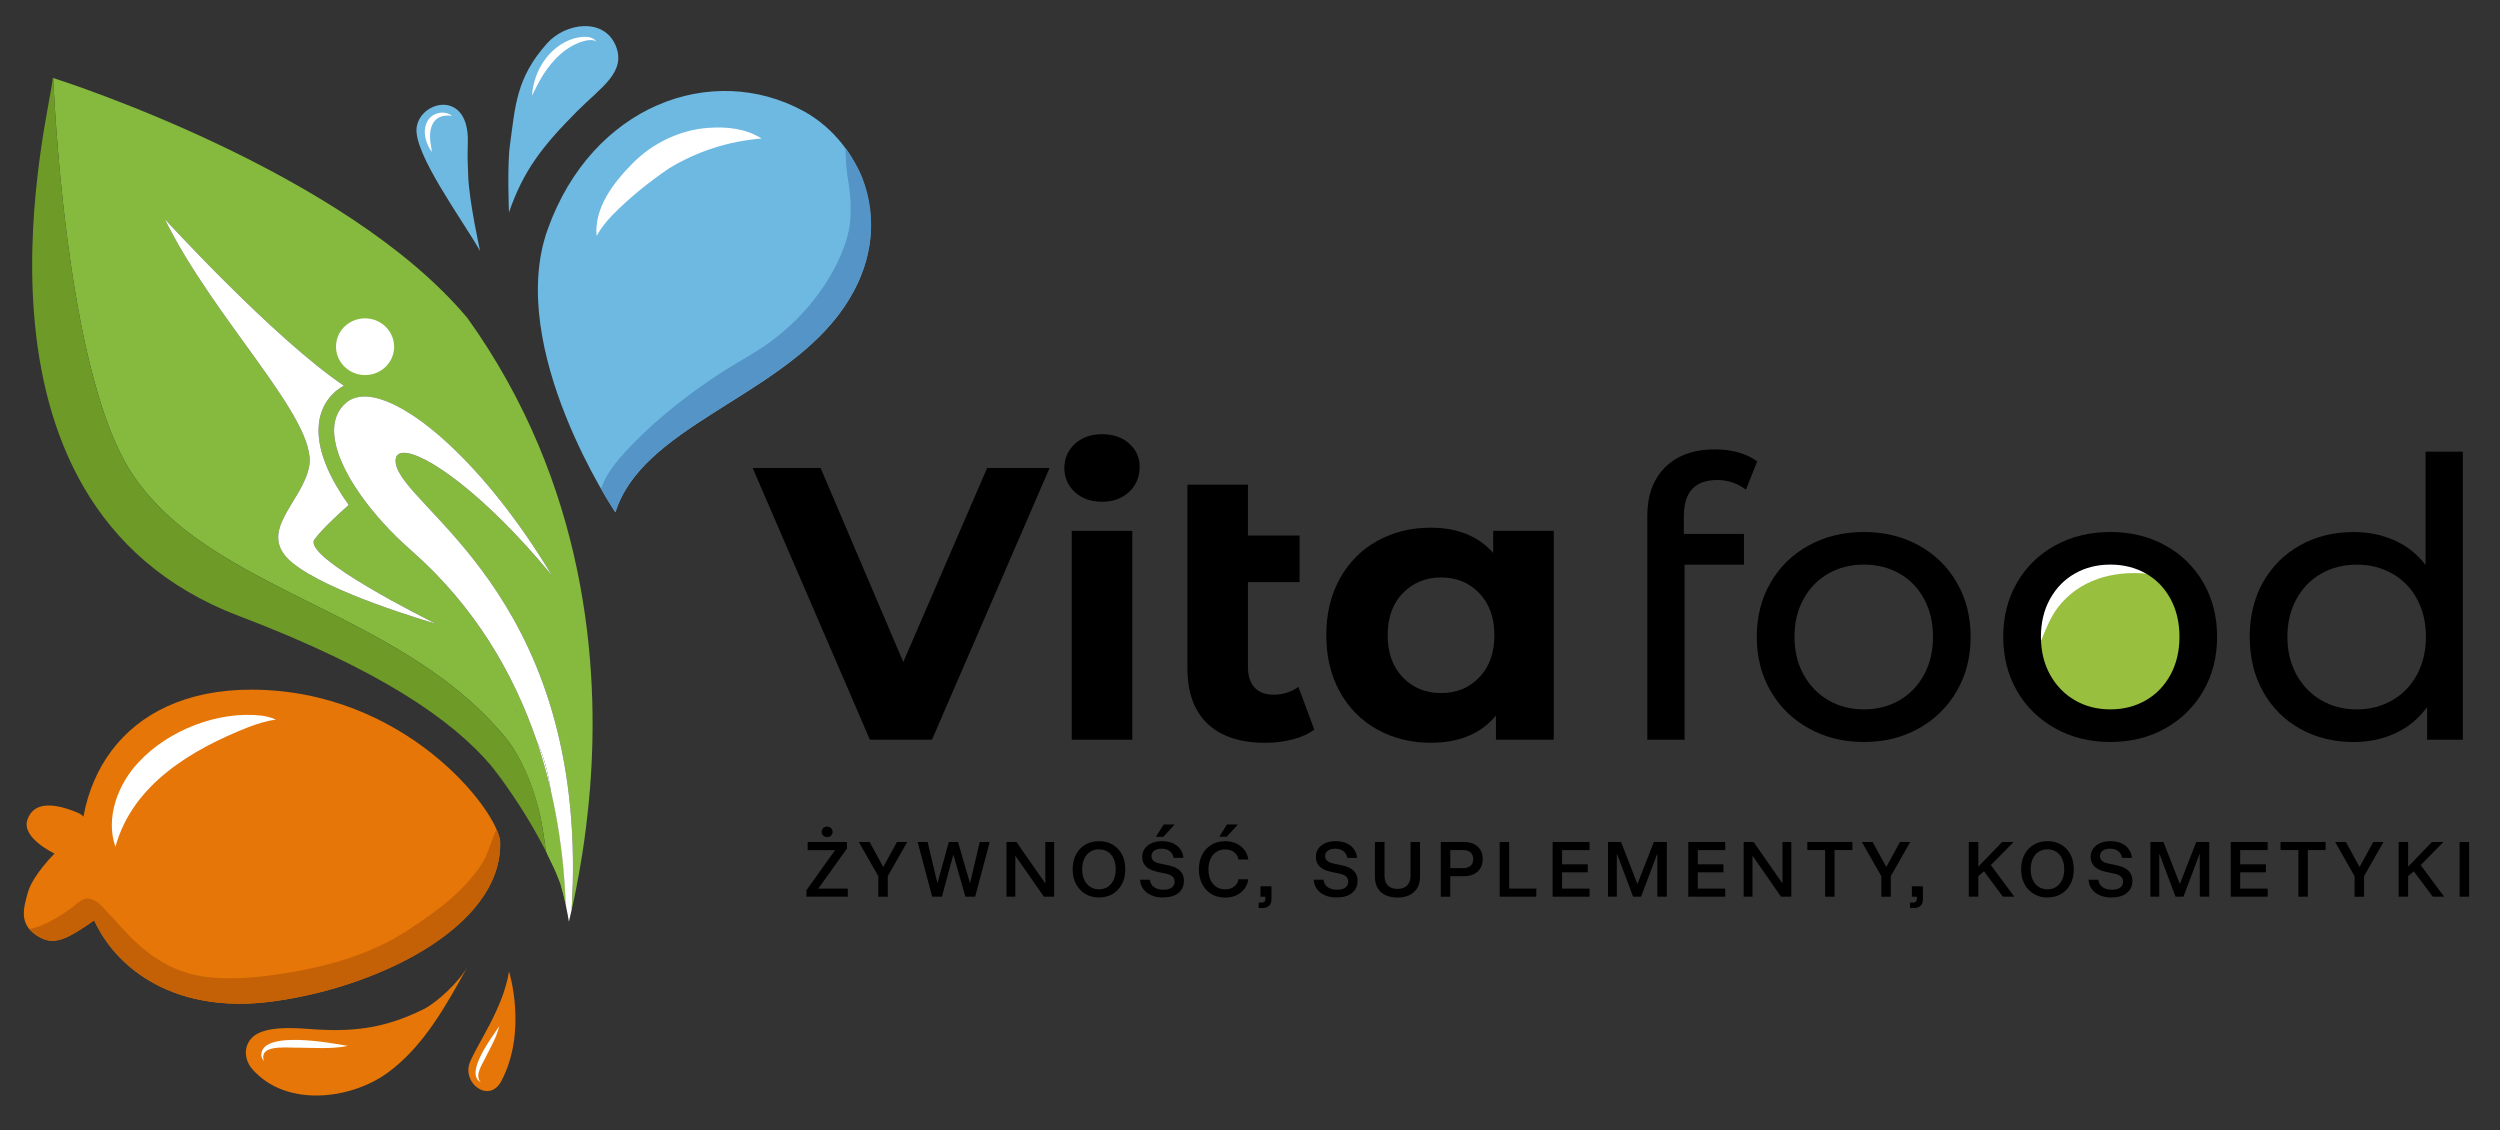 <?xml version="1.0" encoding="UTF-8"?>
<svg id="_Шар_1" data-name="Шар 1" xmlns="http://www.w3.org/2000/svg" viewBox="0 0 647.89 292.87">
  <rect x="0" y="0" width="647.89" height="292.87" fill="#333333" stroke="none"/>
  <defs>
    <style>
      .cls-1 {
        fill: #99bf3f;
      }

      .cls-1, .cls-2, .cls-3, .cls-4, .cls-5, .cls-6, .cls-7, .cls-8, .cls-9, .cls-10 {
        stroke-width: 0px;
      }

      .cls-2 {
        fill: #6e9b27;
      }

      .cls-3 {
        fill: #5494c7;
      }

      .cls-5 {
        fill: none;
      }

      .cls-6 {
        fill: #e57607;
      }

      .cls-7 {
        fill: #c46006;
      }

      .cls-8 {
        fill: #fff;
      }

      .cls-9 {
        fill: #6eb9e2;
      }

      .cls-10 {
        fill: #85ba3f;
      }
    </style>
  </defs>
  <path class="cls-2" d="m132,192.45c-.06-.08-.12-.16-.18-.25.06.08.12.16.18.25Z"/>
  <path class="cls-10" d="m88.42,119.49c.26.62.54,1.25.86,1.88-.32-.63-.61-1.26-.86-1.88Z"/>
  <path class="cls-10" d="m90.75,103.63c1.05-.59,2.28-.88,3.67-.88-.2,0-.38.03-.58.04-1.15.08-2.19.35-3.09.84Z"/>
  <path class="cls-10" d="m146.52,232.62c.03.57.05,1.14.07,1.71-.36-1.7-.77-3.44-1.24-5.22.02.06.04.09.04.09-.42-3.71-1.04-7.16-1.79-10.35.01-1.57,0-3.16-.07-4.77-.03-.71-.06-1.42-.1-2.13-.04-.73-.09-1.46-.15-2.19-.03-.41-.07-.83-.11-1.24-.04-.41-.08-.82-.13-1.23-.08-.8-.18-1.61-.31-2.42.15.64.3,1.28.44,1.92.08.36.15.72.23,1.07.06.31.13.62.19.93.19.92.36,1.82.53,2.72.12.67.24,1.34.35,2,.06.36.12.72.18,1.08.24,1.45.45,2.88.63,4.29.24,1.71.43,3.39.6,5.04.08.82.16,1.62.22,2.42.07.74.13,1.47.18,2.19.06.83.11,1.64.15,2.44.03.55.06,1.1.09,1.65Z"/>
  <path class="cls-2" d="m127.3,198.46c.78.99,1.54,1.98,2.26,2.96.84,1.13,1.64,2.25,2.41,3.35-1.31-2.07-2.85-4.18-4.67-6.32h0Z"/>
  <path class="cls-2" d="m145.39,229.2s-.02-.03-.04-.09c-.13-.34-.68-1.74-1.67-3.91-.06-.14-.13-.29-.2-.44h0c.07-1.91.11-3.89.12-5.91.75,3.19,1.37,6.64,1.79,10.35Z"/>
  <path class="cls-2" d="m129.62,189.53c.36.42.74.83,1.1,1.26.38.46.74.93,1.1,1.41-1.32-1.79-2.19-2.69-2.19-2.69v.03Z"/>
  <path class="cls-10" d="m143.6,218.85c0,2.02-.05,4-.12,5.9-.07-.15-.14-.3-.21-.45-.11-.23-.23-.48-.35-.73-.33-.7-.7-1.46-1.1-2.26-1.31-9.97-3.91-20.75-9.83-28.86,3.1,4.24,8.5,13.06,11.61,26.4Z"/>
  <ellipse class="cls-1" cx="547.42" cy="164.92" rx="20.12" ry="20.45"/>
  <path class="cls-8" d="m556.59,148.69c-8.96-.9-17.8,1.57-23.27,8.73-1.74,2.26-2.96,5.11-4.27,8.44h-.39c-.79-11.01,7.45-19.66,18.41-19.87,3.37-.11,6.81.62,9.71,2.37l-.2.34h0Z"/>
  <g>
    <path class="cls-4" d="m272.01,121.28l-30.48,70.41h-16.09l-30.38-70.41h17.6l21.43,50.29,21.73-50.29h16.19Z"/>
    <path class="cls-4" d="m278.55,127.52c-1.81-1.68-2.72-3.75-2.72-6.24s.91-4.56,2.72-6.24c1.81-1.68,4.16-2.51,7.04-2.51s5.23.8,7.04,2.41c1.81,1.61,2.72,3.62,2.72,6.04,0,2.62-.91,4.78-2.72,6.49-1.81,1.71-4.16,2.56-7.04,2.56s-5.23-.84-7.04-2.51Zm-.8,10.06h15.69v54.12h-15.69v-54.12Z"/>
    <path class="cls-4" d="m340.61,189.08c-1.54,1.14-3.44,2-5.68,2.56-2.25.57-4.58.86-6.99.86-6.51,0-11.5-1.64-14.99-4.93-3.49-3.29-5.23-8.11-5.23-14.48v-47.48h15.69v13.18h13.38v12.07h-13.38v22.03c0,2.28.57,4.04,1.71,5.28,1.14,1.24,2.78,1.86,4.93,1.86,2.41,0,4.56-.67,6.44-2.01l4.12,11.06Z"/>
    <path class="cls-4" d="m402.67,137.57v54.12h-14.99v-6.24c-3.89,4.69-9.52,7.04-16.9,7.04-5.1,0-9.71-1.14-13.83-3.42-4.12-2.28-7.36-5.53-9.71-9.76-2.35-4.22-3.52-9.12-3.52-14.69s1.17-10.46,3.52-14.69c2.35-4.22,5.58-7.48,9.71-9.76,4.12-2.28,8.73-3.42,13.83-3.42,6.91,0,12.3,2.18,16.19,6.54v-5.73h15.69Zm-19.31,37.97c2.62-2.72,3.92-6.35,3.92-10.91s-1.31-8.2-3.92-10.91-5.9-4.07-9.86-4.07-7.34,1.36-9.96,4.07c-2.62,2.72-3.92,6.35-3.92,10.91s1.31,8.2,3.92,10.91c2.62,2.72,5.94,4.07,9.96,4.07s7.24-1.36,9.86-4.07Z"/>
  </g>
  <g>
    <path class="cls-4" d="m436.37,133.75v4.63h15.59v7.95h-15.39v45.37h-9.66v-58.04c0-5.3,1.54-9.49,4.63-12.57s7.41-4.63,12.98-4.63c2.15,0,4.16.27,6.04.8,1.88.54,3.49,1.31,4.83,2.31l-2.92,7.34c-2.21-1.68-4.69-2.51-7.44-2.51-5.77,0-8.65,3.12-8.65,9.35Z"/>
    <path class="cls-4" d="m468.76,188.77c-4.22-2.35-7.53-5.58-9.91-9.71-2.38-4.12-3.57-8.8-3.57-14.03s1.19-9.91,3.57-14.03c2.38-4.12,5.68-7.34,9.91-9.66s8.99-3.47,14.28-3.47,10.04,1.16,14.23,3.47c4.19,2.31,7.48,5.53,9.86,9.66,2.38,4.12,3.57,8.8,3.57,14.03s-1.19,9.91-3.57,14.03c-2.38,4.12-5.67,7.36-9.86,9.71-4.19,2.35-8.94,3.52-14.23,3.52s-10.06-1.17-14.28-3.52Zm23.49-7.29c2.72-1.57,4.84-3.79,6.39-6.64,1.54-2.85,2.31-6.12,2.31-9.81s-.77-6.96-2.31-9.81c-1.54-2.85-3.67-5.04-6.39-6.59-2.72-1.54-5.78-2.31-9.2-2.31s-6.49.77-9.2,2.31c-2.72,1.54-4.86,3.74-6.44,6.59-1.58,2.85-2.36,6.12-2.36,9.81s.79,6.96,2.36,9.81c1.58,2.85,3.72,5.06,6.44,6.64,2.72,1.58,5.78,2.36,9.2,2.36s6.49-.79,9.2-2.36Z"/>
    <path class="cls-4" d="m532.63,188.77c-4.22-2.35-7.53-5.58-9.91-9.71-2.38-4.12-3.57-8.8-3.57-14.03s1.19-9.91,3.57-14.03c2.38-4.12,5.68-7.34,9.91-9.66s8.99-3.47,14.28-3.47,10.04,1.16,14.23,3.47c4.19,2.31,7.48,5.53,9.86,9.66,2.38,4.12,3.57,8.8,3.57,14.03s-1.19,9.91-3.57,14.03c-2.38,4.12-5.67,7.36-9.86,9.71-4.19,2.35-8.94,3.52-14.23,3.52s-10.06-1.17-14.28-3.52Zm23.49-7.29c2.72-1.57,4.84-3.79,6.39-6.64,1.54-2.85,2.31-6.12,2.31-9.81s-.77-6.96-2.31-9.81c-1.54-2.85-3.67-5.04-6.39-6.59-2.72-1.54-5.78-2.31-9.2-2.31s-6.49.77-9.2,2.31c-2.72,1.54-4.86,3.74-6.44,6.59-1.58,2.85-2.36,6.12-2.36,9.81s.79,6.96,2.36,9.81c1.58,2.85,3.72,5.06,6.44,6.64,2.72,1.58,5.78,2.36,9.2,2.36s6.49-.79,9.2-2.36Z"/>
    <path class="cls-4" d="m638.25,117.06v74.64h-9.25v-8.45c-2.15,2.95-4.86,5.2-8.15,6.74-3.29,1.54-6.91,2.31-10.86,2.31-5.16,0-9.79-1.14-13.88-3.42-4.09-2.28-7.29-5.48-9.61-9.61s-3.47-8.87-3.47-14.23,1.16-10.09,3.47-14.18c2.31-4.09,5.52-7.28,9.61-9.56,4.09-2.28,8.72-3.42,13.88-3.42,3.82,0,7.34.72,10.56,2.16,3.22,1.44,5.9,3.57,8.05,6.39v-29.37h9.66Zm-18.31,64.43c2.75-1.57,4.89-3.79,6.44-6.64,1.54-2.85,2.31-6.12,2.31-9.81s-.77-6.96-2.31-9.81c-1.54-2.85-3.69-5.04-6.44-6.59-2.75-1.54-5.8-2.31-9.15-2.31s-6.49.77-9.2,2.31c-2.72,1.54-4.86,3.74-6.44,6.59-1.58,2.85-2.36,6.12-2.36,9.81s.79,6.96,2.36,9.81c1.58,2.85,3.72,5.06,6.44,6.64,2.72,1.58,5.78,2.36,9.2,2.36s6.4-.79,9.15-2.36Z"/>
  </g>
  <g>
    <path class="cls-4" d="m208.99,232.38v-1.68l7.44-10.39h-7.12v-2.1h10.19v1.68l-7.43,10.39h7.64v2.1h-10.74Zm5.37-15.44c-.39,0-.72-.13-1-.39-.28-.26-.42-.59-.42-.97s.14-.69.41-.96.61-.4,1.01-.4.72.13,1,.39c.28.26.42.59.42.97s-.14.69-.41.96-.61.4-1.01.4Z"/>
    <path class="cls-4" d="m227.62,232.38v-5.3l-5.04-8.87h2.78l3.51,6.42h.07l3.51-6.42h2.66l-5.04,8.84v5.34h-2.46Z"/>
    <path class="cls-4" d="m241.58,232.38l-3.77-14.17h2.58l2.51,10.57h.07l2.93-10.57h2.37l3.08,10.57h.07l2.49-10.57h2.58l-3.77,14.17h-2.53l-3.09-10.78h-.07l-2.93,10.78h-2.53Z"/>
    <path class="cls-4" d="m273.2,232.38h-2.68l-7.32-10.52h-.07v10.52h-2.29v-14.17h2.58l7.41,10.64h.07v-10.64h2.29v14.17Z"/>
    <path class="cls-4" d="m284.8,232.59c-1.3,0-2.46-.3-3.49-.9s-1.84-1.45-2.44-2.54c-.59-1.09-.89-2.38-.89-3.86s.3-2.79.89-3.88c.59-1.09,1.4-1.93,2.43-2.53,1.02-.59,2.19-.89,3.5-.89s2.5.29,3.52.88c1.03.59,1.83,1.43,2.42,2.52.59,1.09.88,2.39.88,3.89s-.29,2.77-.88,3.87c-.59,1.1-1.4,1.94-2.42,2.54s-2.2.89-3.52.89Zm.02-2.12c.87,0,1.64-.21,2.28-.65.65-.43,1.15-1.04,1.51-1.81.36-.78.54-1.68.54-2.72s-.18-1.96-.54-2.74c-.36-.78-.86-1.38-1.51-1.8s-1.42-.64-2.3-.64-1.64.21-2.29.64c-.66.43-1.16,1.03-1.52,1.8-.36.78-.54,1.69-.54,2.74s.18,1.95.54,2.72c.36.78.86,1.38,1.52,1.81.65.43,1.43.65,2.31.65Z"/>
    <path class="cls-4" d="m301.43,232.59c-1.17,0-2.18-.19-3.06-.57s-1.56-.92-2.07-1.61-.79-1.5-.85-2.42h2.53c.12.84.49,1.48,1.11,1.92.62.44,1.43.67,2.42.67.92,0,1.63-.18,2.14-.55.5-.37.76-.88.76-1.55,0-.51-.17-.94-.52-1.29-.35-.34-.9-.6-1.65-.76l-2.38-.51c-1.27-.28-2.24-.74-2.88-1.38s-.97-1.46-.97-2.45c0-.82.21-1.53.64-2.14.42-.61,1.02-1.09,1.79-1.44.77-.34,1.68-.52,2.72-.52s2,.18,2.79.53c.79.36,1.43.86,1.91,1.51.48.65.76,1.42.85,2.29h-2.55c-.15-.77-.49-1.36-1.04-1.77s-1.24-.61-2.09-.61c-.8,0-1.44.17-1.91.52-.47.34-.71.81-.71,1.41,0,.46.17.85.5,1.17.33.33.86.57,1.57.72l2.51.54c1.27.28,2.23.75,2.87,1.4.64.65.96,1.52.96,2.59,0,1.31-.47,2.35-1.42,3.12-.95.78-2.27,1.16-3.97,1.16Zm-1.82-15.73v-.07l1.97-3.12h2.77v.07l-2.86,3.12h-1.88Z"/>
    <path class="cls-4" d="m317.51,232.62c-1.35,0-2.53-.31-3.56-.92-1.03-.61-1.82-1.47-2.39-2.57s-.86-2.38-.86-3.82.29-2.74.86-3.83,1.37-1.95,2.39-2.56c1.02-.61,2.21-.92,3.56-.92,1.07,0,2.03.2,2.88.59.85.39,1.55.94,2.09,1.65.55.71.89,1.55,1.04,2.52h-2.57c-.12-.79-.49-1.43-1.12-1.91-.62-.48-1.4-.72-2.32-.72-.87,0-1.64.22-2.29.65s-1.16,1.03-1.51,1.8c-.35.77-.53,1.68-.53,2.73s.18,1.95.53,2.72c.35.78.85,1.38,1.51,1.81.66.43,1.42.65,2.29.65.92,0,1.7-.24,2.32-.73s1-1.12,1.12-1.9h2.57c-.15.96-.49,1.79-1.04,2.51-.55.72-1.24,1.27-2.09,1.66-.85.39-1.81.59-2.88.59Zm-1.49-15.77v-.07l1.97-3.12h2.77v.07l-2.86,3.12h-1.87Z"/>
    <path class="cls-4" d="m326.19,235.32v-1.4h.76c.33,0,.57-.08.74-.25.16-.17.25-.4.25-.69v-.59h-1.29v-2.7h2.86v3.34c0,.72-.2,1.29-.6,1.69s-1,.6-1.78.6h-.93Z"/>
    <path class="cls-4" d="m346.43,232.59c-1.17,0-2.18-.19-3.06-.57s-1.56-.92-2.07-1.61-.79-1.5-.85-2.42h2.53c.12.84.49,1.48,1.11,1.92.62.44,1.43.67,2.42.67.92,0,1.63-.18,2.14-.55.5-.37.76-.88.76-1.55,0-.51-.17-.94-.52-1.29-.35-.34-.9-.6-1.65-.76l-2.38-.51c-1.27-.28-2.24-.74-2.88-1.38s-.97-1.46-.97-2.45c0-.82.21-1.53.64-2.14.42-.61,1.02-1.09,1.79-1.44.77-.34,1.68-.52,2.72-.52s2,.18,2.79.53c.79.36,1.43.86,1.91,1.51.48.65.76,1.42.85,2.29h-2.55c-.15-.77-.49-1.36-1.04-1.77s-1.24-.61-2.09-.61c-.8,0-1.44.17-1.91.52-.47.34-.71.81-.71,1.41,0,.46.17.85.5,1.17.33.33.86.57,1.57.72l2.51.54c1.27.28,2.23.75,2.87,1.4.64.65.96,1.52.96,2.59,0,1.31-.47,2.35-1.42,3.12-.95.78-2.27,1.16-3.97,1.16Z"/>
    <path class="cls-4" d="m362.11,232.59c-1.17,0-2.18-.2-3.05-.61s-1.54-1.01-2.02-1.81c-.48-.8-.72-1.78-.72-2.95v-9.01h2.49v8.77c0,1.06.29,1.89.86,2.49s1.41.89,2.53.89,1.97-.32,2.52-.95.83-1.43.83-2.42v-8.78h2.46v9.05c0,1.11-.24,2.06-.71,2.86-.47.8-1.15,1.41-2.03,1.84-.88.43-1.93.64-3.16.64Z"/>
    <path class="cls-4" d="m373.39,232.38v-14.17h6.02c1.49,0,2.67.4,3.54,1.19.87.79,1.3,1.87,1.3,3.24s-.44,2.43-1.31,3.23c-.87.8-2.05,1.2-3.53,1.2h-3.57v5.32h-2.46Zm2.46-7.4h3.42c.78,0,1.39-.21,1.85-.63.46-.42.68-.99.68-1.71s-.23-1.29-.68-1.71-1.07-.63-1.85-.63h-3.42v4.69Z"/>
    <path class="cls-4" d="m388.65,232.38v-14.17h2.46v12.07h7.03v2.1h-9.48Z"/>
    <path class="cls-4" d="m411.94,232.38h-9.57v-14.17h9.57v2.1h-7.12v3.69h6.66v2.07h-6.66v4.22h7.12v2.1Z"/>
    <path class="cls-4" d="m416.72,232.38v-14.17h3.39l4.2,10.8h.07l4.22-10.8h3.37v14.17h-2.46v-11.01h-.07l-4.15,11.01h-2.06l-4.15-11.03h-.07v11.03h-2.29Z"/>
    <path class="cls-4" d="m447.1,232.38h-9.57v-14.17h9.57v2.1h-7.12v3.69h6.66v2.07h-6.66v4.22h7.12v2.1Z"/>
    <path class="cls-4" d="m464.24,232.38h-2.68l-7.32-10.52h-.07v10.52h-2.29v-14.17h2.58l7.41,10.64h.07v-10.64h2.29v14.17Z"/>
    <path class="cls-4" d="m475.43,232.38h-2.44v-12.08h-4.62v-2.1h11.68v2.1h-4.62v12.08Z"/>
    <path class="cls-4" d="m487.56,232.38v-5.3l-5.04-8.87h2.78l3.51,6.42h.07l3.51-6.42h2.66l-5.04,8.84v5.34h-2.46Z"/>
    <path class="cls-4" d="m495.01,235.32v-1.4h.76c.33,0,.57-.08.74-.25.16-.17.25-.4.25-.69v-.59h-1.29v-2.7h2.86v3.34c0,.72-.2,1.29-.6,1.69s-1,.6-1.78.6h-.93Z"/>
    <path class="cls-4" d="m510.23,232.38v-14.17h2.46v6.32h.07l6.1-6.32h2.98l-5.9,5.98,6.08,8.19h-2.95l-4.91-6.58-1.47,1.26v5.32h-2.46Z"/>
    <path class="cls-4" d="m530.61,232.59c-1.3,0-2.46-.3-3.49-.9s-1.84-1.45-2.44-2.54c-.59-1.09-.89-2.38-.89-3.86s.3-2.79.89-3.88c.59-1.09,1.4-1.93,2.43-2.53,1.02-.59,2.19-.89,3.5-.89s2.5.29,3.52.88c1.03.59,1.83,1.43,2.42,2.52.59,1.09.88,2.39.88,3.89s-.29,2.77-.88,3.87c-.59,1.1-1.4,1.94-2.42,2.54s-2.2.89-3.52.89Zm.02-2.12c.87,0,1.64-.21,2.28-.65.65-.43,1.15-1.04,1.51-1.81.36-.78.54-1.68.54-2.72s-.18-1.96-.54-2.74c-.36-.78-.86-1.38-1.51-1.8s-1.42-.64-2.3-.64-1.64.21-2.29.64c-.66.43-1.16,1.03-1.52,1.8-.36.78-.54,1.69-.54,2.74s.18,1.95.54,2.72c.36.78.86,1.38,1.52,1.81.65.43,1.43.65,2.31.65Z"/>
    <path class="cls-4" d="m547.23,232.59c-1.17,0-2.18-.19-3.06-.57s-1.56-.92-2.07-1.61-.79-1.5-.85-2.42h2.53c.12.84.49,1.48,1.11,1.92.62.44,1.43.67,2.42.67.92,0,1.63-.18,2.14-.55.5-.37.76-.88.76-1.55,0-.51-.17-.94-.52-1.29-.35-.34-.9-.6-1.65-.76l-2.38-.51c-1.27-.28-2.24-.74-2.88-1.38s-.97-1.46-.97-2.45c0-.82.21-1.53.64-2.14.42-.61,1.02-1.09,1.79-1.44.77-.34,1.68-.52,2.72-.52s2,.18,2.79.53c.79.36,1.43.86,1.91,1.51.48.65.76,1.42.85,2.29h-2.55c-.15-.77-.49-1.36-1.04-1.77s-1.24-.61-2.09-.61c-.8,0-1.44.17-1.91.52-.47.34-.71.81-.71,1.41,0,.46.17.85.5,1.17.33.33.86.57,1.57.72l2.51.54c1.27.28,2.23.75,2.87,1.4.64.65.96,1.52.96,2.59,0,1.31-.47,2.35-1.42,3.12-.95.78-2.27,1.16-3.97,1.16Z"/>
    <path class="cls-4" d="m557.29,232.38v-14.17h3.39l4.2,10.8h.07l4.22-10.8h3.37v14.17h-2.46v-11.01h-.07l-4.15,11.01h-2.06l-4.15-11.03h-.07v11.03h-2.29Z"/>
    <path class="cls-4" d="m587.68,232.38h-9.57v-14.17h9.57v2.1h-7.12v3.69h6.66v2.07h-6.66v4.22h7.12v2.1Z"/>
    <path class="cls-4" d="m598.08,232.38h-2.44v-12.08h-4.62v-2.1h11.68v2.1h-4.62v12.08Z"/>
    <path class="cls-4" d="m610.21,232.38v-5.3l-5.04-8.87h2.78l3.51,6.42h.07l3.51-6.42h2.66l-5.04,8.84v5.34h-2.46Z"/>
    <path class="cls-4" d="m621.62,232.38v-14.17h2.46v6.32h.07l6.1-6.32h2.98l-5.9,5.98,6.08,8.19h-2.95l-4.91-6.58-1.47,1.26v5.32h-2.46Z"/>
    <path class="cls-4" d="m637.43,232.38v-14.17h2.46v14.17h-2.46Z"/>
  </g>
  <path class="cls-6" d="m121.19,250.48c-2.12,3.83-7.81,9.28-11.48,11.09-8.98,4.41-16.75,5.98-28.32,5.18-4.32-.3-10.16-.83-14.13.87s-4.64,6.31-1.83,9.5c8.7,9.89,25.42,7.91,35.07.86,9.36-6.84,15.19-17.56,20.69-27.49Z"/>
  <path class="cls-9" d="m131.91,55.02c3.73-10.77,8.54-17.05,17.75-26.29,6.04-6.06,12.74-10.05,9.91-16.88-3.02-7.31-12.95-6.05-17.82-.59-8.04,9.03-8.21,16.27-9.61,26.45-.73,5.3-.24,17.31-.24,17.31Z"/>
  <path class="cls-9" d="m124.42,65.04c-4.54-8.01-17.49-25.51-16.43-32.13,1.11-6.96,13.55-9.65,13.25,3.82-.12,5.42-.04,3.93.09,8.67.18,6.54,3.09,19.65,3.09,19.65Z"/>
  <path class="cls-6" d="m131.92,251.77c-1.58,9.64-8.03,18.39-10.12,23.48-2.23,5.46,4.99,10.82,8.1,4.96,6.89-13.02,2.02-28.43,2.02-28.43Z"/>
  <path class="cls-8" d="m90.13,271.06c-4.15.84-8.39.49-12.55.45-2.23.1-8.81-.79-9.33,1.99-.09.47,0,.99.11,1.51-.29-.44-.59-.92-.66-1.51-.04-6.65,18.27-3.19,22.44-2.44h0Z"/>
  <path class="cls-8" d="m129.37,265.96c-.62,2.66-1.99,5.06-3.22,7.46-.83,1.92-3.39,5.22-1.54,7.05-4.38-2.27,3.02-11.83,4.76-14.51h0Z"/>
  <path class="cls-8" d="m154.61,10.85c-.79-.66-1.87-.49-2.8-.33-4.8,1.12-8.47,4.83-11.06,8.89-1.05,1.69-1.95,3.49-2.87,5.37.35-6.33,4.41-12.75,10.63-14.74,1.85-.53,4.87-1.07,6.09.82h0Z"/>
  <path class="cls-8" d="m117.13,30.03c-5.05-.73-6.25,3.4-5.47,7.55.08.59.21,1.18.26,1.81-.36-.5-.68-1.04-.96-1.59-.94-2.03-1.35-4.58-.04-6.63,1.26-2.03,4.41-2.66,6.21-1.14h0Z"/>
  <path class="cls-9" d="m159.48,132.78s-28.6-42.44-17.55-73.33c11.51-32.18,42.51-43.52,66.2-30.72,15.66,8.46,25.51,31.54,9.05,53.03-16.46,21.49-50.89,29.13-57.69,51.02"/>
  <path class="cls-8" d="m197.34,35.9c-8.71.71-16.86,3.4-24,7.76-5.22,3.57-10.29,7.63-14.72,12.18-1.49,1.57-2.86,3.24-4.01,5.31-.66-7.31,4.43-13.88,9.31-18.79,5.12-5.24,12.33-8.69,19.5-9.21,4.74-.39,9.87.14,13.94,2.75h0Z"/>
  <path class="cls-8" d="m47.08,220.75c3.53,3.85,6.62,8.01,10.17,11.72,3.39,3.69,7.14,6.61,11.26,9.43,1,.7,1.24,2.08.54,3.08-.61.87-1.73,1.17-2.67.77-2.53-1.07-4.9-2.58-7.01-4.39-6.21-5.35-10.07-12.85-12.29-20.61h0Z"/>
  <ellipse class="cls-8" cx="79.2" cy="247" rx="2.45" ry="3.57" transform="translate(-176.14 292.61) rotate(-82.35)"/>
  <path class="cls-3" d="m219.12,38.42c-.08,1.77.34,6.27.5,7.22.81,4.96.91,6.36.81,10.14-.15,5.57-2.64,11.28-5.36,15.88-3.9,6.59-9.19,12.34-15.35,16.88-4.1,3.02-8.64,5.32-12.9,8.09-8.02,5.22-15.92,11.37-22.63,18.21-2.75,2.81-7.09,7.38-8.39,11.87,2.18,3.81,3.69,6.04,3.69,6.04,6.8-21.89,41.24-29.53,57.69-51.02,9.6-12.53,10.31-25.45,6.24-35.81-1.34-3.42-4.28-7.53-4.28-7.53Z"/>
  <path class="cls-6" d="m129.61,218.03c-.86-8.37-24.86-39.2-64.35-39.3-34.18-.09-48.33,25.15-43.46,51.62,3.22,17.5,20.17,32.38,47.07,29.39s61.57-19.09,60.74-41.72"/>
  <path class="cls-6" d="m29.9,234.63c-11.7,8.3-15.24,11.2-20.42,7.78-4.49-2.96-3.51-6.77-2.22-11.23,1.29-4.46,6.87-9.97,6.87-9.97,0,0-8.62-4.04-7.04-8.74,1.58-4.7,6.69-4.51,13.07-1.85,6.38,2.66,9.74,24,9.74,24"/>
  <path class="cls-8" d="m29.91,219.43c-2.66-7.47.68-16.36,6.1-21.99,7.67-8.24,20.57-13.26,31.77-11.99,1.28.19,2.54.5,3.71,1.02-2.51.38-4.77,1.1-7,1.93-14.77,5.81-30.1,14.84-34.57,31.03h0Z"/>
  <path class="cls-7" d="m124.93,223.82c-4.98,7.49-11.67,12.26-19.19,17.23-10.39,6.86-23.27,10.08-35.49,11.71-5.36.71-10.97,1.07-16.35.48-8.32-.92-14.89-5.02-20.6-10.96-1.67-1.74-3.27-3.54-4.92-5.29-1.44-1.53-3.37-4.15-5.7-4.11-1.68.03-3.3,1.83-4.57,2.73-4.38,3.1-7.89,4.75-10.52,5.15.48.58,1.1,1.13,1.89,1.65,4.26,2.81,7.42,1.34,14.93-3.9,6.32,13.65,21.89,23.74,44.46,21.23,27.6-3.07,61.57-19.09,60.74-41.72-.08-.82-.4-1.87-.93-3.08-1.2,2.42-2.27,6.64-3.75,8.87Z"/>
  <path class="cls-5" d="m34.76,123.53c-.09-.12-.18-.25-.26-.37-.24-.33-.46-.68-.68-1.02.07.11.14.21.22.32s.15.21.22.32c.17.25.34.5.5.75Z"/>
  <path class="cls-5" d="m46.12,135.84s-.08-.05-.11-.08c-.64-.54-1.27-1.08-1.89-1.64-.63-.56-1.25-1.13-1.85-1.72-.02-.01-.04-.03-.06-.06-.29-.27-.58-.56-.86-.85-.58-.59-1.15-1.18-1.71-1.79-.01-.01-.03-.03-.04-.05-.12-.13-.25-.27-.37-.41-.11-.13-.22-.25-.32-.38,2.2,2.5,4.62,4.81,7.21,6.98Z"/>
  <path class="cls-5" d="m47.88,137.27c-.6-.47-1.19-.94-1.76-1.42h0c.58.47,1.17.94,1.76,1.42Z"/>
  <path class="cls-5" d="m62.69,146.99c-1.57-.88-3.12-1.78-4.63-2.72,1.52.92,3.06,1.83,4.63,2.72Z"/>
  <path class="cls-5" d="m66.4,149.04c-.08-.04-.16-.08-.23-.12-.1-.06-.19-.11-.29-.16-.02-.01-.04-.02-.06-.03-.1-.05-.19-.1-.28-.15-.2-.11-.4-.22-.6-.34-.76-.41-1.51-.83-2.25-1.25,1.15.65,2.31,1.29,3.48,1.92.08.04.15.08.23.13Z"/>
  <path class="cls-5" d="m67.73,149.75c-.45-.23-.89-.47-1.33-.71.08.05.16.09.24.12.36.2.73.4,1.09.59Z"/>
  <path class="cls-5" d="m75.14,153.58c-.61-.31-1.22-.62-1.82-.92-.45-.23-.91-.46-1.36-.7-.15-.07-.3-.15-.45-.23-.73-.37-1.46-.75-2.18-1.13-.17-.09-.34-.18-.51-.27-.22-.11-.44-.22-.65-.35.51.27,1.03.54,1.55.81,1.19.63,2.39,1.25,3.6,1.86.6.31,1.21.62,1.82.93Z"/>
  <path class="cls-5" d="m85.48,158.76c-2.71-1.37-5.42-2.71-8.1-4.06,2.68,1.34,5.39,2.68,8.1,4.06Z"/>
  <path class="cls-5" d="m100.15,166.52h0c-.63-.35-1.26-.71-1.89-1.06.63.35,1.26.7,1.89,1.06Z"/>
  <path class="cls-5" d="m102.03,167.61c-.27-.15-.53-.3-.8-.45-.08-.05-.17-.1-.25-.15-.07-.04-.13-.08-.2-.12-.09-.05-.18-.1-.27-.16.09.05.18.1.27.15.41.24.83.48,1.25.73Z"/>
  <path class="cls-5" d="m131.27,191.49c-.18-.23-.37-.46-.56-.69-.35-.43-.73-.84-1.09-1.26v-.03s.65.67,1.65,1.98Z"/>
  <path class="cls-10" d="m121.09,82.37s-.04-.05-.07-.08C89.39,44.62,17.22,21.31,13.79,20.22c.82,17.29,4.75,77.84,20.03,101.92.07.11.14.21.22.32s.15.21.22.32c.17.25.34.5.5.75.08.11.15.22.22.32.05.08.11.16.16.23.22.31.43.62.67.93.01.01.01.02.03.03.26.37.53.73.8,1.08.24.31.49.62.74.93.24.3.47.58.72.87.26.32.54.63.81.94,2.2,2.5,4.62,4.81,7.21,6.98.58.48,1.17.95,1.76,1.43.1.08.2.16.3.23.65.51,1.3,1,1.97,1.49.5.37,1.01.73,1.53,1.1,1.02.72,2.07,1.43,3.13,2.13,1.07.7,2.15,1.38,3.25,2.05,1.52.92,3.06,1.83,4.63,2.72,1.15.65,2.31,1.29,3.48,1.92.08.04.15.08.23.13.08.05.16.09.24.12.36.2.73.4,1.09.59.07.04.13.07.2.11.08.04.16.09.24.12.51.27,1.03.54,1.55.81,1.19.63,2.39,1.25,3.6,1.86.6.31,1.21.62,1.82.93s1.22.61,1.83.92c.13.07.27.14.41.2,2.68,1.34,5.39,2.68,8.1,4.06.68.34,1.37.69,2.05,1.03,1.02.52,2.05,1.04,3.08,1.58.57.3,1.14.59,1.7.89.57.3,1.14.6,1.71.9.56.3,1.13.61,1.7.91.85.46,1.69.92,2.54,1.39.63.35,1.26.7,1.89,1.06.09.06.19.11.29.17.02.02.04.03.07.04.09.05.18.1.27.15.41.24.83.48,1.25.73.28.17.55.32.82.49.07.04.15.09.22.13.27.16.55.33.83.49.62.37,1.24.75,1.85,1.13.55.34,1.1.69,1.64,1.03.06.04.12.08.18.11,1.02.65,2.04,1.32,3.05,2.01.53.36,1.06.72,1.59,1.1,1.05.73,2.1,1.49,3.13,2.26.51.39,1.02.78,1.53,1.18.32.24.64.49.95.75,4.22,3.36,8.19,7.07,11.8,11.25v-.03s.65.67,1.65,1.98c.07.09.13.17.2.26.11.15.22.29.34.45.01.02.02.03.03.04l.15.21c.11.15.21.29.32.44.06.09.13.18.19.27.07.1.13.19.2.29.92,1.36,1.75,2.78,2.51,4.26.15.29.29.58.44.88.14.3.28.6.42.9.09.19.18.39.27.6.13.29.26.58.38.87.75,1.78,1.41,3.61,1.99,5.48.02.05.03.1.05.15.07.24.14.49.21.73.14.47.27.93.4,1.4,0,.02,0,.05.02.07.01.03.02.07.03.1.17.63.33,1.26.48,1.89.63,3.23,1.16,6.52,1.58,9.86.12.23.23.45.34.67.4.8.77,1.56,1.1,2.26.12.25.24.5.35.73.07.15.14.3.21.45h0c.07.16.14.31.2.45.14.31.28.6.39.87.52,1.27,1.05,2.63,1.14,2.93.53,1.91,1.02,3.63,1.38,5.33-.02-.57-.04-1.14-.07-1.71-.03-.55-.06-1.1-.09-1.65-.04-.8-.09-1.61-.15-2.44-.05-.72-.11-1.45-.18-2.19-.06-.8-.14-1.6-.22-2.42-.17-1.65-.36-3.33-.6-5.04-.18-1.41-.39-2.84-.63-4.29-.06-.36-.12-.72-.18-1.08-.11-.66-.23-1.33-.35-2-.17-.9-.34-1.8-.53-2.72-.06-.31-.13-.62-.19-.93-.08-.35-.15-.71-.23-1.07-.14-.64-.29-1.28-.44-1.92v-.02h0s0-.03,0-.04c0-.03,0-.05-.01-.08,0,0,0,0,0,0-1-4.25-2.21-8.54-3.69-12.89-.06-.13-.11-.25-.17-.38.04.08.07.15.11.22-5.86-17.06-15.85-34.5-32.47-49.07-.58-.51-1.15-1.02-1.72-1.55-1.3-1.2-2.57-2.44-3.8-3.72-.52-.55-1.04-1.1-1.54-1.65-1.11-1.21-2.17-2.45-3.18-3.69-.5-.62-.99-1.25-1.46-1.87-.24-.32-.47-.63-.7-.95-.21-.28-.41-.56-.61-.84-.02-.03-.05-.07-.07-.1-.52-.74-1.02-1.48-1.49-2.22-.22-.34-.43-.67-.63-1.01-.28-.45-.54-.9-.8-1.35-.35-.61-.68-1.22-.98-1.83-.08-.15-.15-.3-.22-.45-.32-.63-.6-1.26-.86-1.88-.14-.33-.28-.66-.4-.98-.03-.07-.05-.14-.08-.2-.1-.28-.19-.54-.29-.81-.14-.38-.26-.76-.36-1.15-.09-.33-.18-.65-.25-.97-.07-.26-.12-.52-.16-.77-.06-.21-.09-.43-.12-.63-.04-.23-.08-.46-.1-.69-.04-.29-.06-.57-.08-.86-.21-3.33.77-6.19,3.31-8.23.13-.11.27-.21.42-.3.14-.1.29-.19.44-.27.9-.49,1.94-.76,3.09-.84.2-.01.38-.04.58-.04,10.8,0,31.1,17.3,48.62,46.44-17.49-21.24-32.86-31.83-38.37-31.83-1.59,0-2.36.88-2.13,2.63,1.5,11.47,47.88,33.35,45.87,109.5-.06,2.08-.15,4.2-.28,6.36.83-3.72,1.62-7.73,2.33-11.99.35-2.06.68-4.17.98-6.34h0c.11-.81.22-1.61.32-2.41.1-.81.2-1.62.29-2.44.32-2.65.59-5.37.82-8.16,2.58-32.01-.89-79.02-31.78-122.14Zm12.72,101.51c.17.2.33.4.49.6.06.06.11.12.15.19-.21-.24-.41-.48-.61-.72-.2-.23-.39-.46-.58-.69.18.21.37.41.55.62Zm-4.3-4.6h0c-.65-.63-1.32-1.25-2-1.87.68.61,1.35,1.23,2,1.87Zm-42.12-78.2c-3.08,2.47-4.75,5.97-4.84,10.14-.13,6.15,3.18,13.13,7.82,19.64-3.18,2.82-7.02,6.42-8.86,8.92-3.37,4.56,29.56,20.92,31.44,21.86-1.63-.46-28.08-8.17-37.28-15.87-9.5-7.94,2.74-15.52,4.47-25.01,2.18-12.01-24.6-37.82-37.47-64.03,0,0,28.4,31.07,46.47,43.23-.62.31-1.2.68-1.75,1.12Z"/>
  <path class="cls-10" d="m34.76,123.53c-.09-.12-.18-.25-.26-.37-.16-.23-.31-.47-.46-.7.08.11.15.21.22.32.17.25.34.5.5.75Z"/>
  <path class="cls-10" d="m66.17,148.91c-.1-.05-.2-.1-.29-.15-.02-.01-.04-.02-.06-.03-.1-.05-.19-.1-.28-.15-.2-.11-.4-.22-.6-.34-.76-.41-1.51-.83-2.25-1.25,1.15.65,2.31,1.29,3.48,1.92Z"/>
  <path class="cls-10" d="m69.72,150.79c-.13-.06-.26-.13-.39-.19-.17-.09-.34-.18-.51-.27-.22-.11-.44-.22-.65-.35.51.27,1.03.54,1.55.81Z"/>
  <path class="cls-10" d="m73.32,152.65c-.46-.22-.91-.45-1.36-.69-.15-.07-.3-.15-.45-.23-.6-.31-1.2-.62-1.79-.94,1.19.63,2.39,1.25,3.6,1.86Z"/>
  <path class="cls-10" d="m75.14,153.58c-.61-.31-1.22-.62-1.82-.92h0c.6.3,1.21.61,1.82.92Z"/>
  <path class="cls-10" d="m102.03,167.61c-.27-.15-.53-.3-.8-.45-.08-.05-.17-.1-.25-.15-.07-.04-.13-.08-.2-.12h0c.41.23.83.47,1.25.72Z"/>
  <path class="cls-10" d="m34.76,123.53c-.09-.12-.18-.25-.26-.37-.16-.23-.31-.47-.46-.7.08.11.15.21.22.32.17.25.34.5.5.75Z"/>
  <path class="cls-10" d="m129.51,179.28h0c-.65-.63-1.32-1.25-2-1.87.68.61,1.35,1.23,2,1.87Z"/>
  <path class="cls-2" d="m141.48,220.64c-.71-1.4-1.53-2.93-2.44-4.56-.2-.36-.41-.72-.62-1.09-1.59-2.79-3.47-5.85-5.66-9.05-.26-.39-.53-.78-.8-1.17,0-.01-.02-.03-.03-.04-1.3-2.06-2.83-4.14-4.63-6.28-10.12-11.93-28.9-24.93-65.51-38.87C-15.27,130.25,13.65,26.81,13.67,20.18c0,0,.03.02.12.04.82,17.29,4.75,77.84,20.03,101.92.22.34.44.69.68,1.02.08.12.17.25.26.37.06.11.14.22.22.32.04.08.09.16.16.23.22.31.43.62.67.93.01.01.01.02.03.03.26.37.53.73.8,1.08.81,1.08,1.68,2.11,2.59,3.12.12.14.25.28.37.41.01.02.03.04.04.05.56.61,1.12,1.21,1.71,1.79.28.29.57.58.86.85.02.03.04.05.06.06.6.59,1.22,1.16,1.85,1.72.62.56,1.25,1.1,1.89,1.64.03.03.07.06.11.08h0c.57.49,1.16.96,1.76,1.43.1.08.2.16.3.23.65.51,1.3,1,1.97,1.49.5.38,1.01.75,1.53,1.1,1.02.73,2.07,1.44,3.13,2.13,1.07.7,2.15,1.38,3.25,2.05,1.51.94,3.06,1.84,4.63,2.72.74.42,1.49.84,2.25,1.25.2.12.4.23.6.34.09.05.18.1.28.15.02.01.04.02.06.03.09.05.19.1.29.15h0c.07.05.15.09.23.13.08.05.16.09.24.12.36.2.73.4,1.09.59.07.04.13.07.2.11.08.04.16.09.24.12.21.13.43.24.65.35.17.09.34.18.51.27.13.06.26.13.39.19.59.32,1.19.63,1.79.94.15.08.3.16.45.23.45.24.9.47,1.36.69h0c.6.31,1.21.62,1.82.93s1.22.61,1.83.92c.13.07.27.14.41.2,2.68,1.35,5.39,2.69,8.1,4.06.68.34,1.37.69,2.05,1.03,1.02.53,2.05,1.05,3.08,1.58.57.3,1.14.59,1.7.89.57.3,1.14.6,1.71.9.56.3,1.13.61,1.7.91.85.46,1.69.92,2.54,1.39.63.35,1.26.71,1.89,1.07.1.06.19.11.29.16.02.02.04.03.07.04.09.06.18.11.27.16.07.04.13.08.2.12.08.05.17.1.25.15.27.15.53.3.8.45.28.17.55.32.82.49.07.04.15.09.22.13.27.16.55.33.83.49.62.37,1.24.75,1.85,1.13.55.34,1.1.69,1.64,1.03.06.04.12.08.18.11,1.02.66,2.04,1.33,3.05,2.01.53.36,1.06.72,1.59,1.1,1.05.73,2.1,1.49,3.13,2.26.51.39,1.02.78,1.53,1.18.32.24.64.49.95.75,4.22,3.36,8.19,7.07,11.8,11.25.36.42.74.83,1.09,1.26.19.23.38.46.56.69.07.09.13.17.2.26.11.15.22.29.34.45.01.02.02.03.03.04l.15.21c.11.15.21.29.32.44.06.09.13.18.19.27.07.1.13.19.2.29.92,1.36,1.75,2.78,2.51,4.26.15.29.29.58.44.88.14.3.28.6.42.9.09.19.18.39.27.6.13.29.26.58.38.87.75,1.78,1.41,3.61,1.99,5.48.02.05.03.1.05.15.07.24.14.49.21.73.14.47.27.93.4,1.4,0,.02,0,.05.02.07.01.03.02.07.03.1.17.63.33,1.26.48,1.89.63,3.23,1.16,6.52,1.58,9.86Z"/>
  <path class="cls-8" d="m112.95,161.64c-1.63-.46-28.08-8.17-37.28-15.87-9.5-7.94,2.74-15.52,4.47-25.01,2.18-12.01-24.6-37.82-37.47-64.03,0,0,28.4,31.07,46.47,43.23-.62.31-1.2.68-1.75,1.12-3.08,2.47-4.75,5.97-4.84,10.14-.13,6.15,3.18,13.13,7.82,19.64-3.18,2.82-7.02,6.42-8.86,8.92-3.37,4.56,29.56,20.92,31.44,21.86Z"/>
  <path class="cls-8" d="m148.41,229.49c-.06,2.08-.15,4.2-.28,6.36-.23,1.02-.46,2.02-.69,3-.2-1.22-.43-2.46-.7-3.73-.04-.26-.1-.52-.15-.79-.02-.57-.04-1.14-.07-1.71-.03-.55-.06-1.1-.09-1.65-.04-.8-.09-1.61-.15-2.44-.05-.72-.11-1.45-.18-2.19-.06-.8-.14-1.6-.22-2.42-.17-1.65-.36-3.33-.6-5.04-.18-1.41-.39-2.84-.63-4.29-.06-.36-.12-.72-.18-1.08-.11-.66-.23-1.33-.35-2-.17-.9-.34-1.8-.53-2.72-.06-.31-.13-.62-.19-.93-.08-.35-.15-.71-.23-1.07-.14-.64-.29-1.28-.44-1.92v-.02h0s0-.03,0-.04c0-.03,0-.05-.01-.08-.02-.13-.04-.25-.06-.38-.21-1.36-.46-2.71-.78-4.05-.05-.25-.11-.49-.17-.74-.47-1.92-1.05-3.79-1.76-5.61-.15-.36-.3-.72-.46-1.08,0-.06-.04-.11-.07-.17-.06-.16-.13-.31-.2-.46-.03-.08-.07-.16-.11-.24-.03-.08-.07-.16-.11-.24t-.01-.02s0-.01,0-.02c-.01-.02-.01-.03-.02-.05-5.86-17.06-15.85-34.5-32.47-49.07-.58-.51-1.15-1.02-1.72-1.55-1.3-1.2-2.57-2.44-3.8-3.72-.52-.55-1.04-1.1-1.54-1.65-1.11-1.21-2.17-2.45-3.18-3.69-.5-.62-.99-1.25-1.46-1.87-.24-.32-.47-.63-.7-.95-.21-.28-.41-.56-.61-.84-.02-.03-.05-.07-.07-.1-.52-.74-1.02-1.48-1.49-2.22-.22-.34-.43-.67-.63-1.01-.28-.45-.54-.9-.8-1.35-.34-.62-.67-1.23-.98-1.83-.08-.15-.15-.3-.22-.45-.32-.63-.6-1.26-.86-1.88-.14-.33-.28-.66-.4-.98-.03-.07-.05-.14-.08-.2-.09-.26-.18-.51-.27-.76-.14-.4-.27-.8-.38-1.2-.09-.33-.18-.65-.25-.97-.07-.26-.12-.52-.16-.77-.06-.21-.09-.43-.12-.63-.04-.23-.08-.46-.1-.69-.04-.29-.07-.58-.08-.86-.21-3.33.77-6.19,3.31-8.23.13-.11.27-.21.42-.3.14-.1.29-.19.44-.27.9-.49,1.94-.76,3.09-.84.2-.01.38-.04.58-.04,10.8,0,31.1,17.3,48.62,46.44-17.49-21.24-32.86-31.83-38.37-31.83-1.59,0-2.36.88-2.13,2.63,1.5,11.47,47.88,33.35,45.87,109.5Z"/>
  <path class="cls-8" d="m142.65,204.35c.02.13.04.25.06.38,0,0,0,0,0,0-1-4.25-2.21-8.54-3.69-12.89-.01-.03-.01-.05-.02-.07.04.08.08.16.11.24.04.08.08.16.11.24.07.15.14.3.2.46.03.06.06.11.07.17.16.36.31.72.46,1.08.71,1.82,1.29,3.69,1.76,5.61.06.25.12.49.17.74.32,1.34.57,2.69.78,4.05Z"/>
  <path class="cls-10" d="m133.84,183.95c-.2-.23-.39-.46-.58-.69.18.21.37.41.55.62.01.02.02.05.03.07Z"/>
  <path class="cls-10" d="m139.01,191.83c-.06-.13-.11-.25-.17-.38.04.08.07.15.11.22,0,.02,0,.03.02.05t0,.02s0,.01.01.02c0,.02,0,.04.02.07Z"/>
  <path class="cls-10" d="m134.45,184.67c-.21-.24-.41-.48-.61-.72-.01-.02-.02-.05-.03-.07.17.2.33.4.49.6.06.06.11.12.15.19Z"/>
  <ellipse class="cls-8" cx="94.6" cy="89.85" rx="7.35" ry="7.53" transform="translate(-.85 178.79) rotate(-86.5)"/>
</svg>
